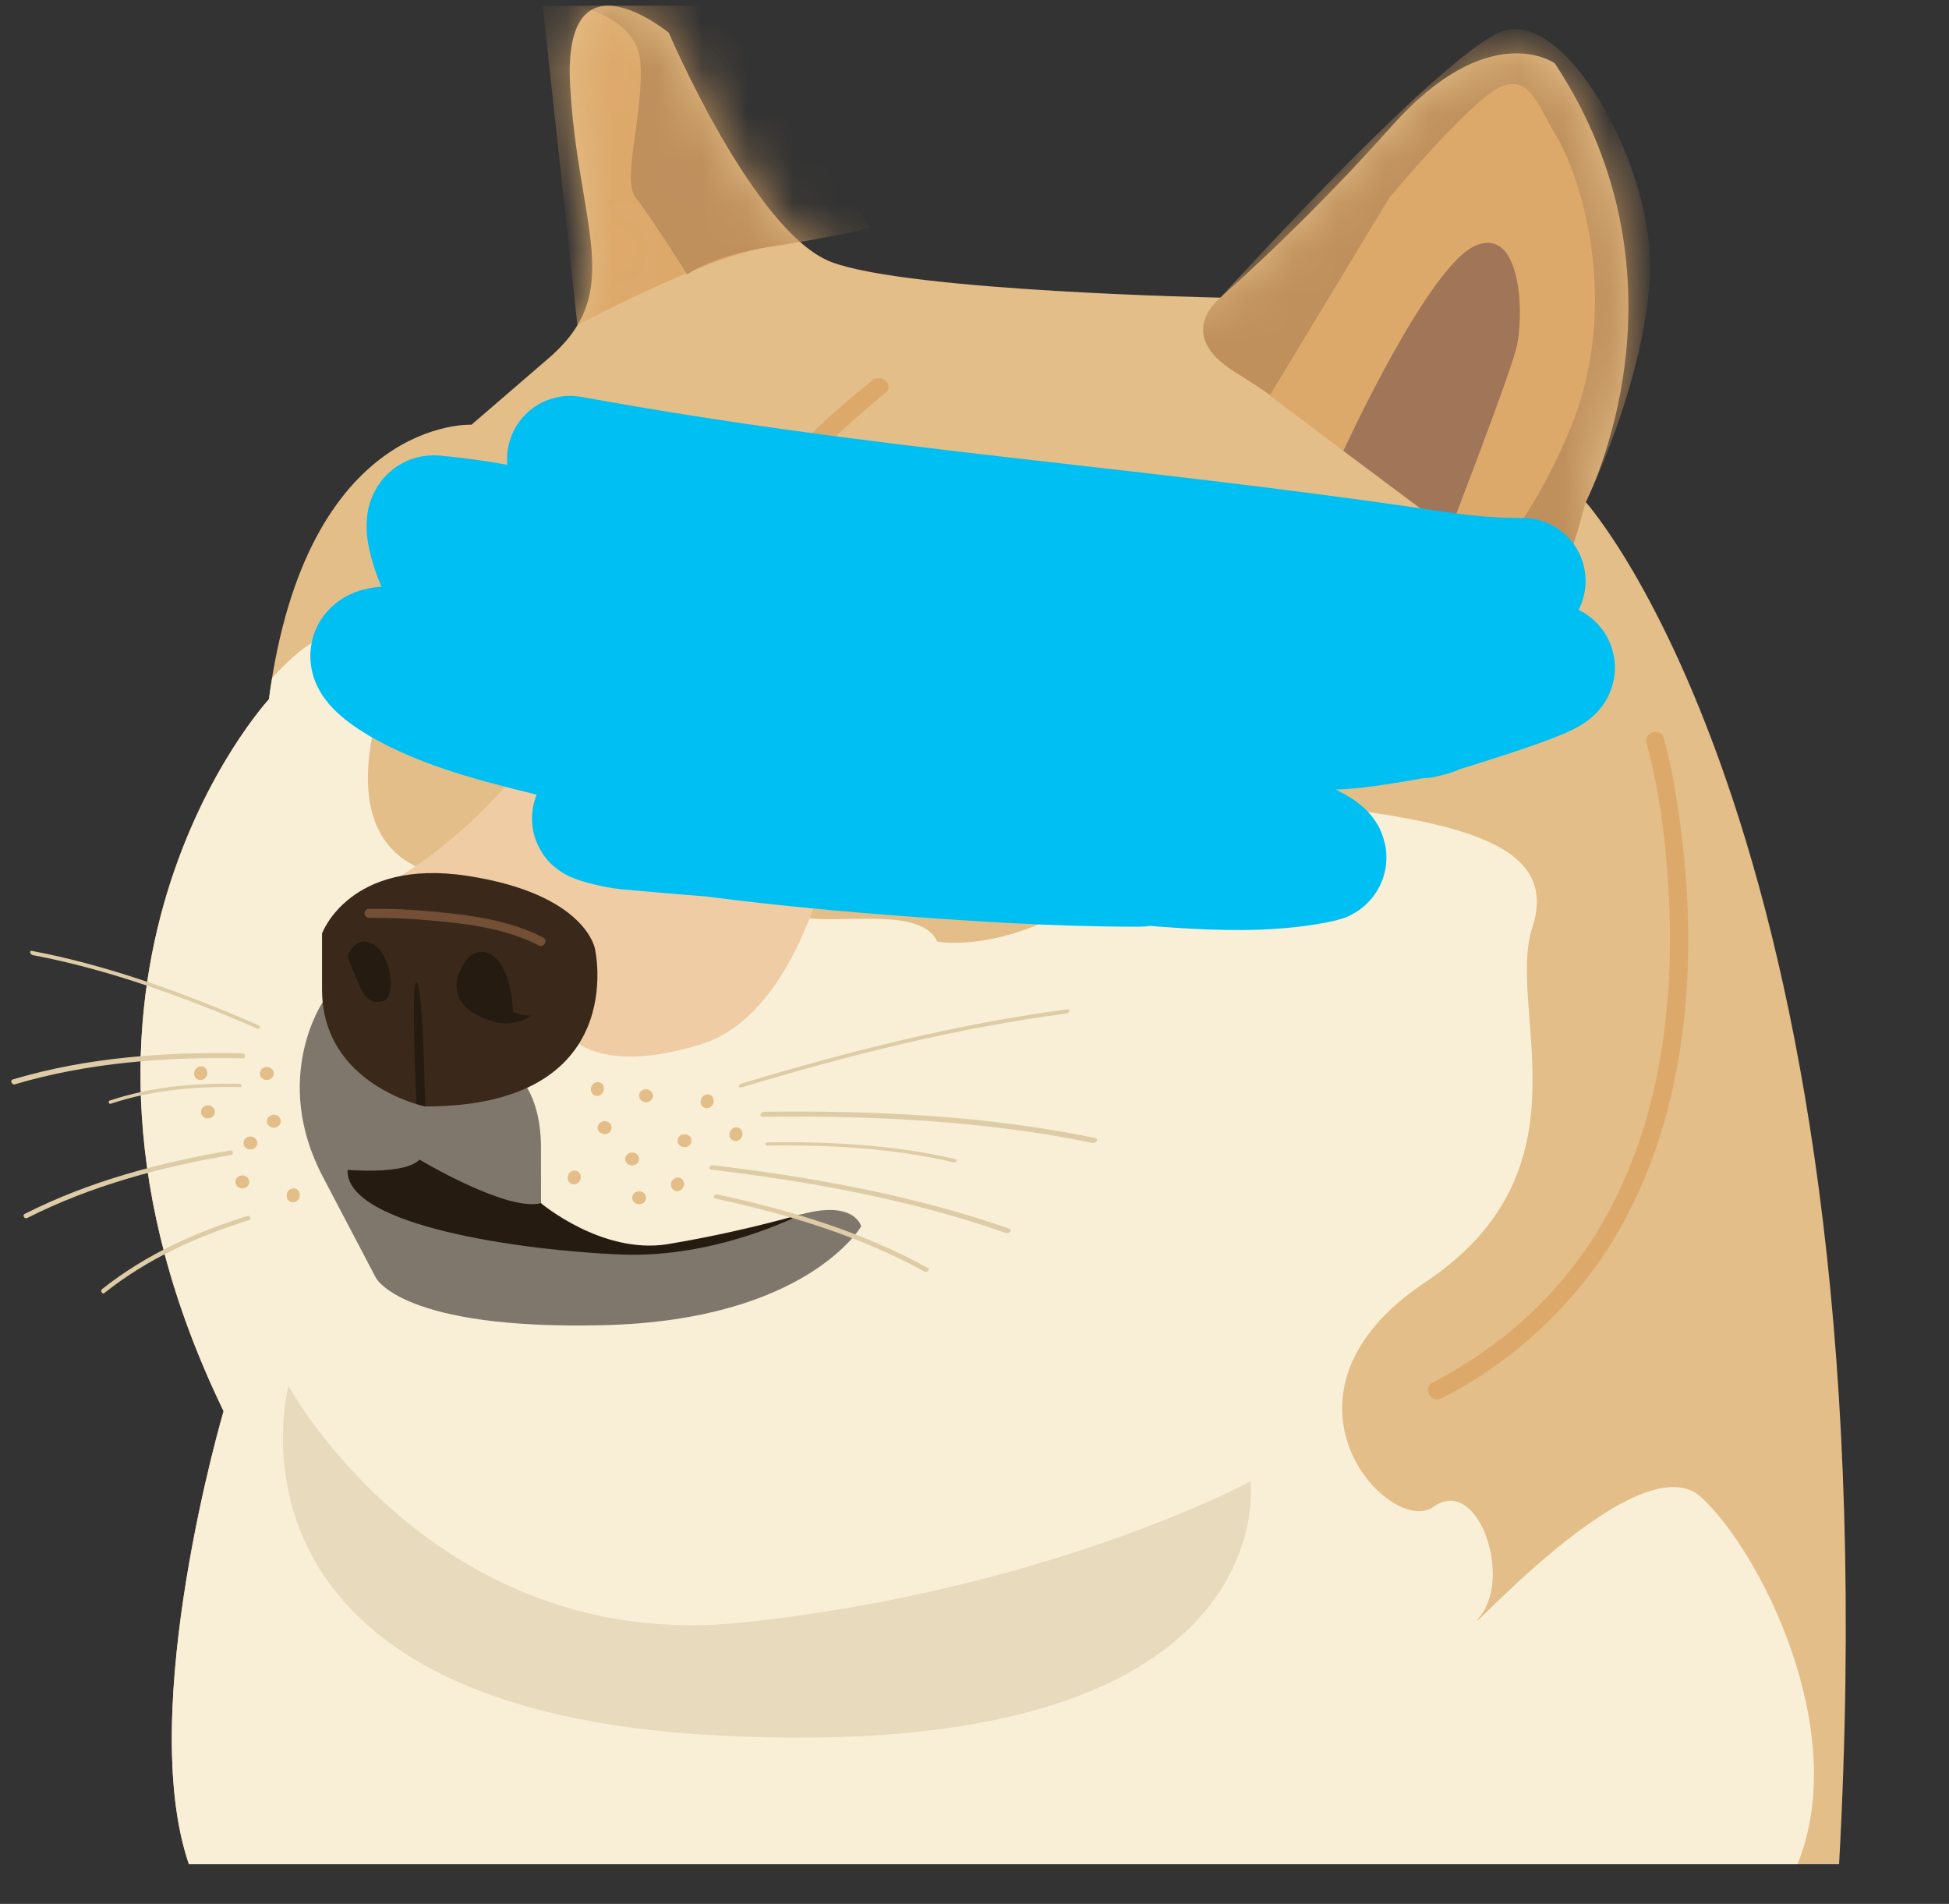<svg width="43" height="42" viewBox="0 0 43 42" fill="none" xmlns="http://www.w3.org/2000/svg">
<rect x="0" y="0" width="43" height="42" fill="#333333" stroke="none"/>
<g clip-path="url(#clip0_1493_27824)">
<path d="M40.575 41.131H4.17C2.992 37.724 4.933 31.13 4.933 31.13C0.289 21.544 5.933 15.426 5.933 15.426C6.756 9.193 10.403 9.369 10.403 9.369L12.109 7.898C13.815 6.429 12.757 5.016 12.579 1.9C12.403 -1.217 14.756 0.724 14.756 0.724C14.756 0.724 16.638 5.136 18.344 5.781C20.048 6.429 26.925 6.566 26.925 6.566C28.244 5.387 29.497 4.134 30.677 2.814C32.842 0.354 34.303 1.396 34.303 1.396C37.505 6.241 34.985 11.075 34.985 11.075C34.985 11.075 41.803 18.638 40.575 41.131Z" fill="#E4BE88"/>
<mask id="mask0_1493_27824" style="mask-type:luminance" maskUnits="userSpaceOnUse" x="3" y="0" width="38" height="42">
<path d="M40.575 41.13H4.169C2.993 37.722 4.934 31.128 4.934 31.128C0.288 21.542 5.933 15.424 5.933 15.424C6.757 9.191 10.403 9.367 10.403 9.367L12.109 7.896C13.815 6.426 12.757 5.014 12.579 1.898C12.402 -1.219 14.756 0.722 14.756 0.722C14.756 0.722 16.638 5.133 18.343 5.78C20.049 6.427 26.924 6.564 26.924 6.564C28.245 5.385 29.498 4.132 30.676 2.812C32.843 0.351 34.303 1.394 34.303 1.394C37.504 6.239 34.985 11.073 34.985 11.073C34.985 11.073 41.803 18.636 40.575 41.13Z" fill="white"/>
</mask>
<g mask="url(#mask0_1493_27824)">
<path d="M12.739 7.172C12.739 7.172 15.491 5.697 16.896 5.46C18.298 5.221 18.446 4.847 18.446 4.847L14.595 -0.557L11.935 -0.233L12.739 7.172Z" fill="#DDA96B"/>
<path d="M12.391 0.051C12.391 0.051 14.064 0.26 14.131 1.393C14.2 2.526 13.718 3.949 14.018 4.348C14.503 4.995 15.159 6.056 15.159 6.056C15.159 6.056 15.703 5.635 17.057 5.432C18.409 5.23 19.221 5.024 19.221 5.024L15.434 -0.244L12.391 0.051Z" fill="#BF905C"/>
<path d="M26.927 6.566C26.927 6.566 25.887 7.357 27.23 8.197C28.414 8.935 28.23 8.913 28.827 9.285C29.426 9.658 32.006 11.097 32.227 11.613C32.45 12.131 32.786 12.386 33.53 12.851C33.53 12.851 34.218 13.436 34.33 13.098C34.611 12.242 34.7 12.163 34.985 11.074C34.985 11.074 36.248 8.541 36.4 6.143C36.55 3.745 34.522 0.09 33.089 0.713C31.658 1.334 26.927 6.566 26.927 6.566Z" fill="#BF905C"/>
</g>
<path d="M37.525 33.022C36.118 31.743 31.96 36.541 32.664 35.645C33.366 34.748 32.591 32.546 31.63 33.239C30.671 33.933 27.714 30.772 31.45 28.282C35.184 25.793 33.218 22.258 33.807 20.461C34.396 18.664 32.356 18.113 28.566 17.717C24.773 17.322 26.593 17.858 24.47 19.477C22.347 21.096 20.68 20.772 20.68 20.772C20.275 19.894 18.113 20.511 17.442 20.151C16.768 19.791 13.696 19.888 12.743 20.151C11.787 20.416 10.897 19.641 9.567 19.261C7.39 18.641 8.193 15.942 8.622 14.859C9.051 13.777 8.195 13.75 7.109 14.08C6.797 14.175 6.404 14.517 6.004 14.956C5.977 15.108 5.955 15.264 5.933 15.426C5.933 15.426 0.289 21.543 4.933 31.13C4.933 31.13 2.992 37.723 4.17 41.131H39.654C40.854 38.209 38.83 34.21 37.525 33.022Z" fill="#F9EFD7"/>
<path d="M16.383 14.283C16.383 14.283 17.55 12.421 19.595 11.784C20.323 11.557 24.364 14.206 24.862 15.273C25.36 16.341 23.296 18.162 23.296 18.162L18.668 17.061C18.668 17.061 18.091 22.234 15.458 23.04C12.823 23.845 12.362 22.582 12.362 22.582C12.362 22.582 5.012 21.35 8.144 19.725C11.277 18.1 12.688 15.131 12.688 15.131C12.688 15.131 12.076 14.196 11.149 14.267C10.221 14.338 11.933 10.938 11.933 10.938C11.933 10.938 13.09 10.238 13.944 10.169C15.438 10.047 15.349 14.081 15.349 14.081L16.383 14.283Z" fill="#EFCCA3"/>
<path d="M20.486 12.417C20.486 12.417 14.722 15.702 19.158 16.604L22.008 15.056L25.266 16.602C25.266 16.602 24.246 11.636 20.486 12.417Z" fill="#EFEBD2"/>
<path d="M10.043 15.298C10.043 15.298 9.139 11.92 12.674 10.416C16.211 8.913 12.692 14.693 12.557 15.484C12.419 16.275 8.501 17.346 10.883 13.347" fill="#F9EFD7"/>
<path d="M9.565 15.055C9.565 15.055 9.296 16.548 11.508 16.68L12.503 15.599L9.565 15.055Z" fill="#6F634E"/>
<path d="M9.564 14.798C9.564 14.798 9.769 12.799 11.718 13.08C13.666 13.361 12.264 15.745 12.054 15.919C11.843 16.095 9.704 16.937 9.564 14.798Z" fill="#0F0B07"/>
<path d="M11.276 13.507C11.985 13.48 12.58 14.065 12.608 14.814C12.634 15.561 12.084 16.188 11.377 16.214C10.671 16.241 10.076 15.656 10.048 14.907C10.02 14.16 10.57 13.533 11.276 13.507Z" fill="#FDFDFF"/>
<path d="M12.427 15.683C11.983 16.211 11.158 16.189 10.707 15.659C10.253 15.127 10.249 14.268 10.692 13.742C11.136 13.216 11.988 13.17 12.435 13.7C12.882 14.232 12.872 15.157 12.427 15.683Z" fill="#504C3C"/>
<path d="M11.795 13.562C12.317 13.562 12.742 13.988 12.742 14.51C12.742 15.034 12.317 15.457 11.795 15.457C11.271 15.457 10.848 15.034 10.848 14.51C10.848 13.988 11.271 13.562 11.795 13.562Z" fill="#261B10"/>
<path d="M10.581 13.862C10.616 13.771 10.899 13.795 11.215 13.913C11.528 14.032 11.757 14.202 11.723 14.293C11.688 14.384 11.405 14.36 11.089 14.24C10.775 14.121 10.549 13.951 10.581 13.862Z" fill="white"/>
<path d="M25.27 16.681C25.27 16.681 24.752 19.609 20.917 19.136C20.917 19.136 19.019 19.144 18.527 17.547L24.746 16.248L25.27 16.681Z" fill="#6F634E"/>
<mask id="mask1_1493_27824" style="mask-type:luminance" maskUnits="userSpaceOnUse" x="18" y="14" width="8" height="5">
<path d="M18.445 17.339C18.445 17.339 19.646 16.008 20.688 15.025C21.778 13.998 23.825 14.8 25.268 16.603C25.268 16.603 24.809 18.789 21.198 18.789C18.776 18.789 18.445 17.339 18.445 17.339Z" fill="white"/>
</mask>
<g mask="url(#mask1_1493_27824)">
<path d="M18.445 17.34C18.445 17.34 19.647 16.008 20.69 15.025C21.778 13.999 23.826 14.8 25.269 16.603C25.269 16.603 24.81 18.789 21.198 18.789C18.777 18.789 18.445 17.34 18.445 17.34Z" fill="#0F0B07"/>
<path d="M22.185 15.06C23.346 15.06 24.289 16.004 24.289 17.165C24.289 18.329 23.346 19.27 22.185 19.27C21.021 19.27 20.08 18.329 20.08 17.165C20.08 16.004 21.021 15.06 22.185 15.06Z" fill="#FDFDFF"/>
<mask id="mask2_1493_27824" style="mask-type:luminance" maskUnits="userSpaceOnUse" x="20" y="15" width="5" height="5">
<path d="M22.185 15.062C23.347 15.062 24.289 16.005 24.289 17.167C24.289 18.329 23.347 19.272 22.185 19.272C21.023 19.272 20.08 18.329 20.08 17.167C20.08 16.005 21.023 15.062 22.185 15.062Z" fill="white"/>
</mask>
<g mask="url(#mask2_1493_27824)">
<path d="M22.791 15.539C23.722 15.539 24.477 16.294 24.477 17.225C24.477 18.156 23.722 18.911 22.791 18.911C21.86 18.911 21.105 18.156 21.105 17.225C21.105 16.294 21.86 15.539 22.791 15.539Z" fill="#504C3C"/>
<path d="M23.344 16.006C23.961 16.006 24.463 16.508 24.463 17.125C24.463 17.744 23.961 18.244 23.344 18.244C22.727 18.244 22.225 17.744 22.225 17.125C22.225 16.508 22.727 16.006 23.344 16.006Z" fill="#261B10"/>
<path d="M21.48 15.895C21.531 15.762 21.873 15.768 22.241 15.908C22.612 16.047 22.871 16.27 22.82 16.403C22.77 16.535 22.43 16.531 22.059 16.391C21.689 16.25 21.432 16.029 21.48 15.895Z" fill="white"/>
</g>
</g>
<path d="M11.935 25.232C11.915 24.518 11.718 24.024 11.403 23.694C11.073 23.348 7.121 22.107 7.121 22.107C7.121 22.107 5.979 23.781 7.121 25.956L8.292 28.187C8.292 28.187 8.859 29.346 13.333 29.233C17.808 29.12 19 27.053 19 27.053C19 27.053 18.83 26.345 17.3 26.912C15.77 27.476 14.681 27.626 13.961 27.576C12.595 27.482 11.937 26.543 11.937 26.543L11.935 25.232Z" fill="#80776C"/>
<path d="M7.105 20.593C7.105 20.593 7.707 18.921 10.317 19.322C12.926 19.723 13.126 20.929 13.126 20.929C13.126 20.929 13.929 24.409 9.38 24.409C9.38 24.409 7.105 23.942 7.105 21.827V20.593Z" fill="#3A291A"/>
<path d="M7.668 21.097C7.668 21.097 7.83 20.599 8.235 20.831C8.639 21.064 8.765 22.026 8.433 22.092C8.059 22.167 8 21.926 7.668 21.097Z" fill="#261B10"/>
<path d="M11.718 22.405C11.525 22.537 11.291 22.596 11.058 22.571C10.661 22.515 9.682 22.152 10.24 21.248C10.24 21.248 10.402 20.94 10.706 21.005C11.007 21.07 11.278 21.503 11.317 22.314C11.44 22.377 11.578 22.407 11.718 22.405Z" fill="#261B10"/>
<path d="M8.144 20.248C8.606 20.244 9.067 20.264 9.526 20.308C10.318 20.377 11.17 20.486 11.884 20.855C11.997 20.916 12.098 20.741 11.985 20.683C11.263 20.308 10.417 20.191 9.617 20.116C9.128 20.066 8.636 20.043 8.144 20.047C8.087 20.047 8.043 20.094 8.043 20.148C8.043 20.203 8.087 20.248 8.144 20.248Z" fill="#724F35"/>
<path d="M9.188 24.352C9.188 24.352 9.054 21.533 9.196 21.673C9.338 21.815 9.38 24.409 9.38 24.409L9.188 24.352Z" fill="#261B10"/>
<path d="M7.669 25.807C7.669 25.807 8.945 25.92 9.255 25.58C9.255 25.58 11.186 26.74 11.934 26.541C11.934 26.541 13.276 27.675 14.721 27.448C15.717 27.282 16.7 27.061 17.672 26.788C17.672 26.788 15.826 27.76 13.701 27.675C11.576 27.59 7.614 27.051 7.669 25.807Z" fill="#261B10"/>
<path d="M14.148 24.067C14.091 24.115 14.083 24.202 14.13 24.259C14.134 24.263 14.137 24.267 14.14 24.269C14.199 24.328 14.294 24.332 14.357 24.279C14.415 24.231 14.425 24.146 14.377 24.087C14.374 24.083 14.371 24.08 14.367 24.077C14.308 24.016 14.213 24.014 14.148 24.067Z" fill="#E4BE88"/>
<path d="M13.237 24.771C13.178 24.817 13.168 24.902 13.216 24.961C13.219 24.965 13.223 24.969 13.227 24.973C13.287 25.032 13.38 25.036 13.445 24.982C13.504 24.933 13.51 24.848 13.463 24.789C13.461 24.787 13.457 24.783 13.453 24.779C13.395 24.72 13.299 24.716 13.237 24.771Z" fill="#E4BE88"/>
<path d="M13.843 25.461C13.784 25.509 13.776 25.596 13.825 25.655C13.827 25.658 13.83 25.66 13.833 25.663C13.893 25.722 13.987 25.726 14.049 25.673C14.108 25.625 14.116 25.538 14.068 25.481C14.065 25.477 14.062 25.474 14.059 25.471C14.001 25.412 13.906 25.408 13.843 25.461Z" fill="#E4BE88"/>
<path d="M13.997 26.316C13.938 26.367 13.93 26.452 13.979 26.51C13.982 26.513 13.984 26.516 13.987 26.518C14.046 26.577 14.139 26.581 14.204 26.529C14.262 26.48 14.27 26.393 14.222 26.334C14.219 26.332 14.216 26.329 14.214 26.326C14.155 26.268 14.06 26.264 13.997 26.316Z" fill="#E4BE88"/>
<path d="M14.997 25.058C14.941 25.107 14.932 25.194 14.981 25.251C14.984 25.255 14.986 25.258 14.989 25.261C15.048 25.32 15.141 25.322 15.206 25.269C15.264 25.223 15.273 25.137 15.226 25.079C15.222 25.075 15.219 25.071 15.216 25.067C15.155 25.01 15.062 25.006 14.997 25.058Z" fill="#E4BE88"/>
<path d="M13.32 23.972C13.302 23.901 13.229 23.857 13.156 23.875C13.151 23.877 13.145 23.878 13.14 23.879C13.063 23.91 13.019 23.993 13.041 24.073C13.059 24.146 13.132 24.191 13.205 24.173C13.21 24.171 13.216 24.169 13.221 24.167C13.298 24.138 13.342 24.053 13.32 23.972Z" fill="#E4BE88"/>
<path d="M12.81 25.925C12.79 25.853 12.715 25.808 12.643 25.826C12.638 25.828 12.634 25.829 12.63 25.83C12.551 25.861 12.507 25.944 12.529 26.025C12.549 26.099 12.624 26.142 12.697 26.124C12.701 26.122 12.705 26.12 12.709 26.118C12.788 26.089 12.831 26.006 12.81 25.925Z" fill="#E4BE88"/>
<path d="M16.376 24.971C16.358 24.898 16.283 24.855 16.212 24.873C16.207 24.875 16.202 24.876 16.198 24.877C16.119 24.908 16.077 24.991 16.097 25.07C16.117 25.145 16.192 25.187 16.265 25.169C16.269 25.168 16.273 25.165 16.279 25.163C16.356 25.134 16.398 25.051 16.376 24.971Z" fill="#E4BE88"/>
<path d="M15.741 24.245C15.723 24.172 15.648 24.127 15.575 24.148C15.571 24.149 15.567 24.15 15.563 24.151C15.484 24.18 15.442 24.263 15.462 24.344C15.482 24.417 15.555 24.459 15.628 24.441C15.633 24.44 15.638 24.438 15.642 24.437C15.721 24.407 15.764 24.323 15.741 24.245Z" fill="#E4BE88"/>
<path d="M15.088 26.077C15.068 26.004 14.995 25.959 14.92 25.98C14.916 25.981 14.912 25.982 14.908 25.984C14.829 26.012 14.786 26.095 14.809 26.176C14.827 26.249 14.902 26.293 14.977 26.273C14.981 26.272 14.985 26.27 14.989 26.269C15.066 26.241 15.108 26.158 15.088 26.077Z" fill="#E4BE88"/>
<path d="M5.784 23.576C5.725 23.622 5.715 23.707 5.763 23.766C5.766 23.77 5.769 23.774 5.773 23.778C5.834 23.837 5.927 23.841 5.992 23.786C6.051 23.738 6.057 23.653 6.01 23.594C6.008 23.59 6.004 23.587 6 23.584C5.941 23.525 5.846 23.521 5.784 23.576Z" fill="#E4BE88"/>
<path d="M4.482 24.422C4.425 24.471 4.417 24.558 4.465 24.615C4.468 24.619 4.471 24.622 4.474 24.625C4.532 24.684 4.627 24.688 4.692 24.633C4.749 24.587 4.759 24.502 4.712 24.445C4.708 24.439 4.704 24.435 4.7 24.431C4.642 24.372 4.546 24.37 4.482 24.422Z" fill="#E4BE88"/>
<path d="M5.421 25.109C5.363 25.156 5.355 25.243 5.401 25.302C5.405 25.304 5.409 25.308 5.411 25.312C5.47 25.368 5.563 25.372 5.628 25.32C5.686 25.271 5.695 25.186 5.646 25.128C5.643 25.123 5.64 25.12 5.636 25.117C5.577 25.061 5.484 25.057 5.421 25.109Z" fill="#E4BE88"/>
<path d="M5.241 25.968C5.185 26.017 5.177 26.102 5.225 26.16C5.228 26.163 5.231 26.167 5.233 26.171C5.292 26.227 5.387 26.231 5.45 26.179C5.509 26.13 5.517 26.045 5.468 25.986C5.465 25.982 5.463 25.979 5.46 25.976C5.399 25.918 5.306 25.914 5.241 25.968Z" fill="#E4BE88"/>
<path d="M5.939 24.629C5.88 24.677 5.872 24.764 5.92 24.821C5.923 24.825 5.926 24.828 5.928 24.831C5.989 24.89 6.082 24.894 6.145 24.839C6.204 24.793 6.212 24.706 6.163 24.647C6.161 24.644 6.158 24.641 6.155 24.637C6.096 24.58 6.001 24.576 5.939 24.629Z" fill="#E4BE88"/>
<path d="M4.568 23.625C4.55 23.552 4.477 23.507 4.404 23.526C4.399 23.527 4.394 23.529 4.388 23.532C4.311 23.56 4.267 23.643 4.289 23.724C4.307 23.797 4.382 23.841 4.455 23.823C4.459 23.822 4.464 23.82 4.469 23.817C4.548 23.789 4.59 23.704 4.568 23.625Z" fill="#E4BE88"/>
<path d="M6.609 26.317C6.591 26.244 6.516 26.2 6.443 26.22C6.438 26.221 6.433 26.222 6.429 26.224C6.35 26.252 6.308 26.337 6.33 26.416C6.348 26.491 6.421 26.535 6.494 26.517C6.499 26.516 6.505 26.515 6.51 26.513C6.589 26.485 6.632 26.398 6.609 26.317Z" fill="#E4BE88"/>
<path d="M24.15 25.103C21.784 24.611 19.279 24.494 16.864 24.526C16.769 24.526 16.735 24.64 16.85 24.638C19.25 24.605 21.744 24.727 24.095 25.212C24.176 25.231 24.265 25.125 24.154 25.103H24.15Z" fill="#DDCCA6"/>
<path d="M21.078 25.571C19.734 25.255 18.309 25.18 16.937 25.2C16.883 25.2 16.862 25.273 16.927 25.271C18.293 25.251 19.71 25.328 21.045 25.642C21.092 25.654 21.14 25.585 21.078 25.571Z" fill="#DDCCA6"/>
<path d="M22.26 27.104C20.188 26.376 17.931 25.967 15.736 25.706C15.649 25.696 15.602 25.793 15.706 25.805C17.891 26.064 20.131 26.475 22.191 27.199C22.264 27.224 22.357 27.139 22.26 27.104Z" fill="#DDCCA6"/>
<path d="M23.539 22.267C21.135 22.583 18.692 23.2 16.371 23.9C16.28 23.928 16.276 24.015 16.385 23.981C18.69 23.285 21.122 22.672 23.509 22.362C23.589 22.35 23.648 22.253 23.537 22.267H23.539Z" fill="#DDCCA6"/>
<path d="M20.463 27.968C19.034 27.177 17.419 26.691 15.824 26.349C15.76 26.335 15.711 26.43 15.786 26.442C17.37 26.782 18.977 27.268 20.4 28.053C20.451 28.081 20.534 28.003 20.465 27.964L20.463 27.968Z" fill="#DDCCA6"/>
<path d="M0.284 23.812C1.928 23.322 3.668 23.203 5.346 23.235C5.412 23.235 5.435 23.349 5.356 23.347C3.688 23.314 1.956 23.436 0.325 23.921C0.268 23.94 0.207 23.834 0.284 23.812Z" fill="#DDCCA6"/>
<path d="M2.418 24.28C3.351 23.966 4.338 23.889 5.291 23.909C5.33 23.909 5.344 23.982 5.297 23.982C4.35 23.96 3.367 24.039 2.44 24.35C2.408 24.363 2.373 24.294 2.418 24.28Z" fill="#DDCCA6"/>
<path d="M0.546 26.778C1.985 26.049 3.551 25.641 5.079 25.38C5.14 25.369 5.172 25.467 5.099 25.479C3.584 25.738 2.023 26.147 0.597 26.871C0.546 26.897 0.481 26.812 0.548 26.778H0.546Z" fill="#DDCCA6"/>
<path d="M0.709 20.978C2.376 21.292 4.074 21.909 5.685 22.609C5.748 22.637 5.752 22.727 5.675 22.69C4.074 21.994 2.384 21.383 0.727 21.071C0.668 21.059 0.63 20.962 0.709 20.976V20.978Z" fill="#DDCCA6"/>
<path d="M2.25 28.44C3.241 27.651 4.364 27.165 5.471 26.821C5.514 26.809 5.552 26.902 5.498 26.916C4.397 27.259 3.282 27.744 2.296 28.529C2.262 28.558 2.203 28.479 2.25 28.44Z" fill="#DDCCA6"/>
<path d="M6.366 30.576C6.366 30.576 9.586 36.495 16.349 35.795C23.113 35.093 27.589 32.681 27.589 32.681C27.589 32.681 28.398 38.975 15.752 38.28C4.442 37.661 6.366 30.576 6.366 30.576Z" fill="#E8DABC"/>
<path d="M28.014 8.724L30.653 4.361C30.653 4.361 32.434 2.226 33.093 1.923C33.751 1.619 33.951 2.376 34.356 3.034C34.761 3.691 35.813 6.494 34.68 9.368C34.239 10.463 33.646 11.491 32.915 12.418L28.014 8.724Z" fill="#DDA96B"/>
<path d="M29.639 9.946C29.639 9.946 31.492 5.899 32.537 5.427C33.581 4.956 33.638 6.996 33.447 7.708C33.257 8.42 31.99 11.699 31.99 11.699L29.639 9.946Z" fill="#A07558"/>
<path d="M19.25 8.389C18.302 9.14 17.363 10.008 16.675 11.01C16.461 11.322 16.261 11.668 16.19 12.044C16.141 12.297 16.53 12.405 16.578 12.152C16.704 11.482 17.23 10.895 17.675 10.407C18.151 9.889 18.659 9.403 19.197 8.95C19.308 8.855 19.42 8.76 19.535 8.669C19.737 8.507 19.454 8.226 19.252 8.385L19.25 8.389Z" fill="#DDA96B"/>
<path d="M36.326 16.396C36.65 17.582 36.787 18.845 36.832 20.067C36.919 22.518 36.53 25.066 35.231 27.183C34.353 28.611 33.088 29.733 31.602 30.502C31.374 30.619 31.576 30.967 31.805 30.848C33.183 30.145 34.369 29.119 35.263 27.859C36.038 26.758 36.559 25.489 36.866 24.18C37.368 22.043 37.34 19.792 36.989 17.633C36.923 17.18 36.83 16.73 36.712 16.287C36.644 16.04 36.257 16.145 36.326 16.394V16.396Z" fill="#DDA96B"/>
<path d="M12.58 10.125C19.186 11.329 24.624 11.63 31.274 12.611C32.177 12.743 32.709 12.816 33.505 12.816C33.933 12.816 32.644 12.824 32.219 12.879C31.18 13.014 30.099 13.07 29.052 13.042C25.533 12.947 21.981 12.492 18.476 12.179C15.146 11.882 13.588 13.125 10.238 13.125C9.885 13.125 9.228 11.406 9.579 11.437C12.244 11.671 14.931 12.735 17.463 13.48C20.494 14.372 23.476 15.418 26.52 16.266C26.549 16.274 28.955 16.772 27.994 16.563C26.864 16.316 25.684 16.36 24.532 16.308C21.445 16.17 18.381 15.838 15.301 15.615C14.641 15.568 13.984 15.519 13.328 15.431C13.164 15.41 12.837 15.206 12.837 15.361C12.837 15.611 16.55 16.369 16.655 16.393C19.868 17.117 23.139 17.648 26.391 18.196C27.146 18.323 27.942 18.395 28.682 18.599C28.874 18.652 29.346 18.91 29.15 18.952C27.43 19.329 25.326 18.985 23.602 18.896C20.346 18.727 17.08 18.526 13.835 18.231C13.607 18.21 12.948 18.047 13.177 18.047C13.608 18.047 14.066 18.154 14.485 18.217C16.223 18.48 17.962 18.662 19.716 18.797C21.508 18.934 23.3 19.051 25.098 19.051C25.462 19.051 24.456 18.985 24.373 18.966C22.219 18.495 20.073 17.979 17.917 17.51C16.133 17.122 14.349 16.726 12.58 16.28C11.379 15.977 10.071 15.696 8.982 15.106C8.685 14.945 8.01 14.515 8.317 14.371C8.516 14.278 9.119 14.356 9.254 14.364C11.164 14.478 13.062 14.768 14.961 14.979C18.068 15.325 21.195 15.684 24.32 15.856C24.564 15.869 24.912 15.906 24.509 15.785C23.339 15.432 22.165 15.091 20.986 14.767C18.482 14.08 15.947 13.559 13.427 12.943C12.381 12.687 15.595 12.78 16.67 12.886C22.48 13.462 28.248 14.546 34.102 14.689C35.07 14.713 30.536 15.996 31.499 15.745C32.181 15.567 28.735 16.359 29.052 15.856" stroke="#00BFF3" stroke-width="2.784" stroke-linecap="round"/>
</g>
<defs>
<clipPath id="clip0_1493_27824">
<rect width="43" height="41" fill="white" transform="translate(0 0.125)"/>
</clipPath>
</defs>
</svg>

